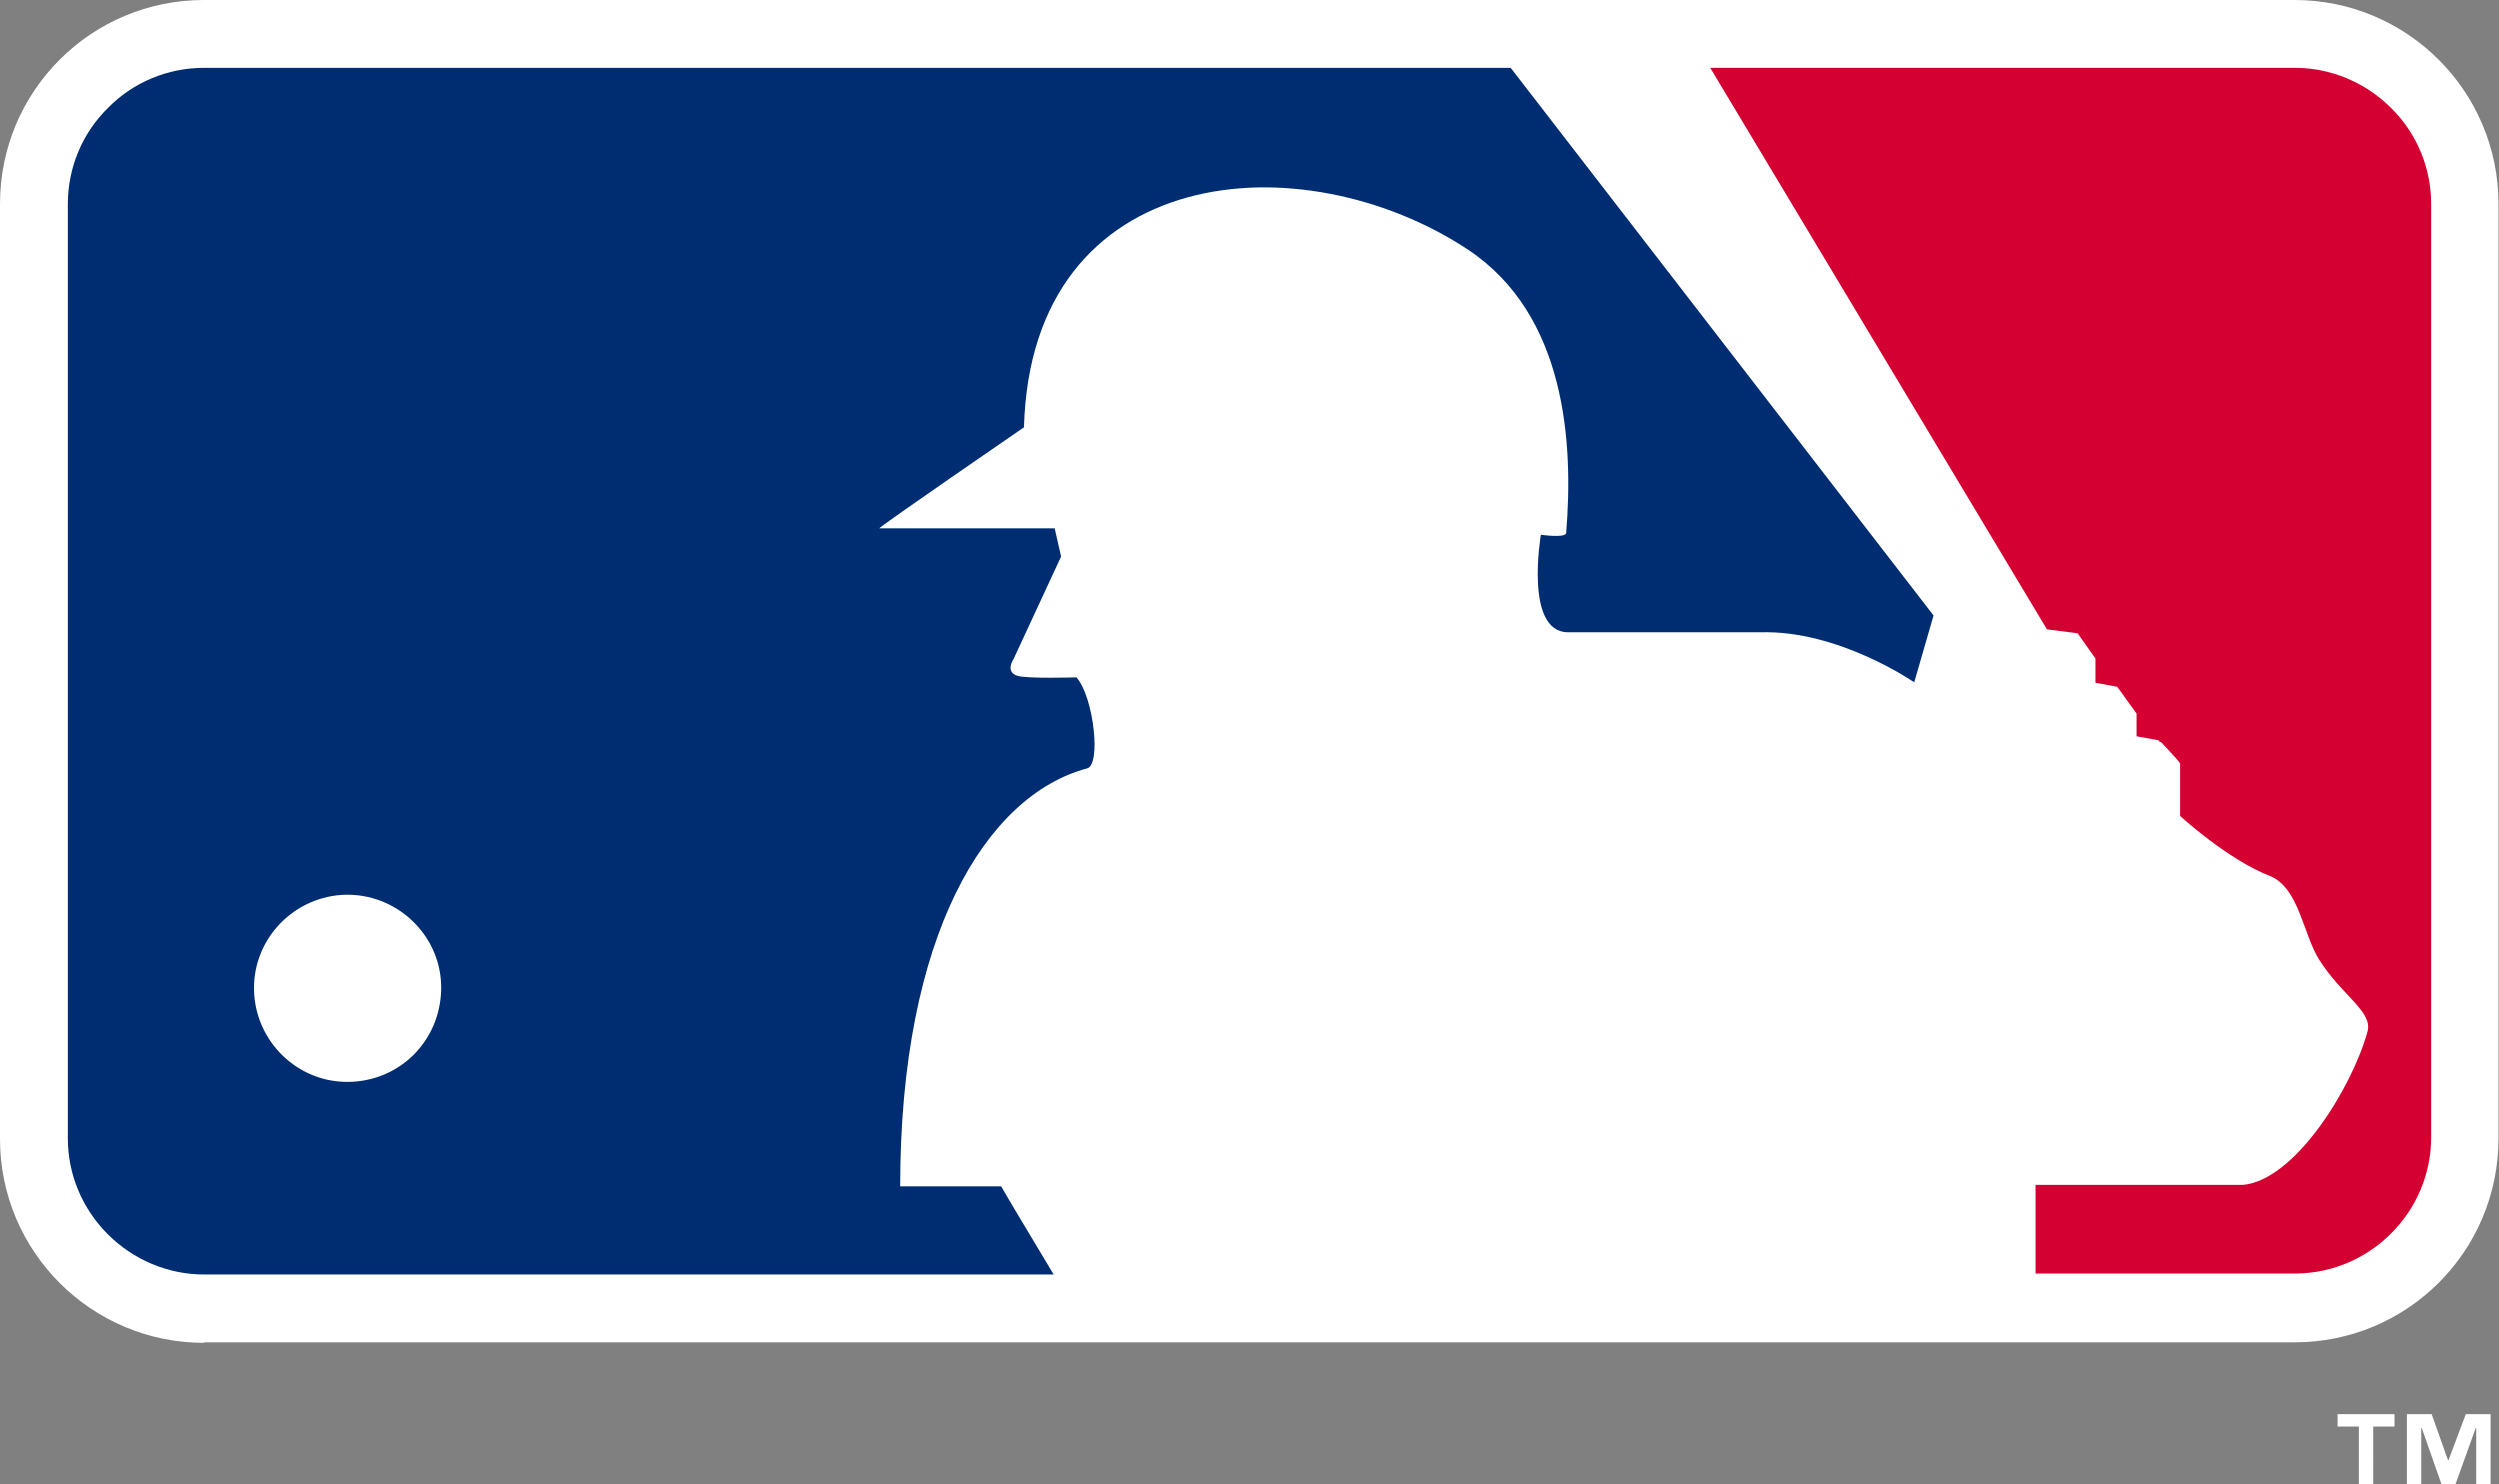 <?xml version="1.0" encoding="utf-8"?>
<!-- Generator: Adobe Illustrator 23.0.2, SVG Export Plug-In . SVG Version: 6.00 Build 0)  -->
<svg version="1.1" id="Layer_1" xmlns="http://www.w3.org/2000/svg" xmlns:xlink="http://www.w3.org/1999/xlink" x="0px" y="0px"
	 viewBox="0 0 504.9 300" style="enable-background:new 0 0 504.9 300;" xml:space="preserve">
<rect x="0" y="0" width="504.9" height="300" fill="#808080" stroke="none"/>
<style type="text/css">
	.st0{fill:#FFFFFF;}
	.st1{fill:#D50032;}
	.st2{fill:#002D72;}
</style>
<g>
	<path class="st0" d="M41.2,271.4C18.5,271.4,0,253,0,230.2V41.2C0,18.4,18.4,0,41.2,0h422.4c22.7,0,41.2,18.4,41.2,41.2v188.9
		c0,22.8-18.4,41.2-41.2,41.2H41.2z"/>
	<path class="st1" d="M483.1,21.8c-5.1-5.1-12.1-8.1-19.4-8.1H345.6l68,113.4l6.2,0.8l3.6,5.1v4.9l4.4,0.8l3.9,5.4v4.6l4.4,0.8
		c0,0,4.4,4.6,4.4,4.9v10.6c0,0,9.6,8.8,18.1,12.1c6,2.4,6.7,11.9,10.1,17.1c4.6,7.2,10.9,10.4,9.6,14.5
		c-3.1,11.1-14.5,29.8-25.1,30.8c0,0-26.4,0-41.9,0v17.9h52.4c15.1,0,27.5-12.4,27.5-27.5V41.2C491.2,33.9,488.3,26.9,483.1,21.8z"
		/>
	<path class="st2" d="M305.3,13.7H41.2c-7.3,0-14.3,2.9-19.4,8.1c-5.2,5.1-8.1,12.1-8.1,19.4v188.9c0,7.3,2.9,14.2,8.1,19.4
		c5.1,5.1,12.1,8.1,19.4,8.1h171.6c-4.3-7.2-9.2-15.3-10.6-17.8h-20.4c0-50.7,17.3-78.9,37.7-84.4c2.9-0.5,1.5-14.5-2.1-18.6
		c0,0-9.8,0.3-11.9-0.3c-2.6-0.8-0.8-3.4-0.8-3.4l9.6-20.7l-1.3-5.7h-35.4c-0.5,0,29.2-20.4,29.2-20.4c1.5-53.9,56.6-58,90-35.8
		c19.7,13.2,21.2,39,19.7,57.2c-0.3,1-5.1,0.3-5.1,0.3s-3.4,19.7,5.5,19.7h38.8c15.8-0.5,31.1,10.1,31.1,10.1l3.9-13.5L305.3,13.7z
		 M70.5,218.7c-10.4,0.2-19-8.2-19.2-18.6s8.2-19,18.6-19.2c0.2,0,0.3,0,0.6,0c10.4,0.2,18.8,8.8,18.6,19.1
		C88.9,210.4,80.8,218.5,70.5,218.7z"/>
	<g>
		<path class="st0" d="M483.8,288.3h-4.3V300h-2.9v-11.7h-4.3v-2.5h11.5L483.8,288.3L483.8,288.3z M503.2,300h-2.9v-11.4h-0.1
			l-4.1,11.4h-2.8l-4-11.4h-0.1V300h-2.9v-14.2h5l3.3,9.3h0.1l3.5-9.3h5L503.2,300L503.2,300z"/>
	</g>
</g>
</svg>
